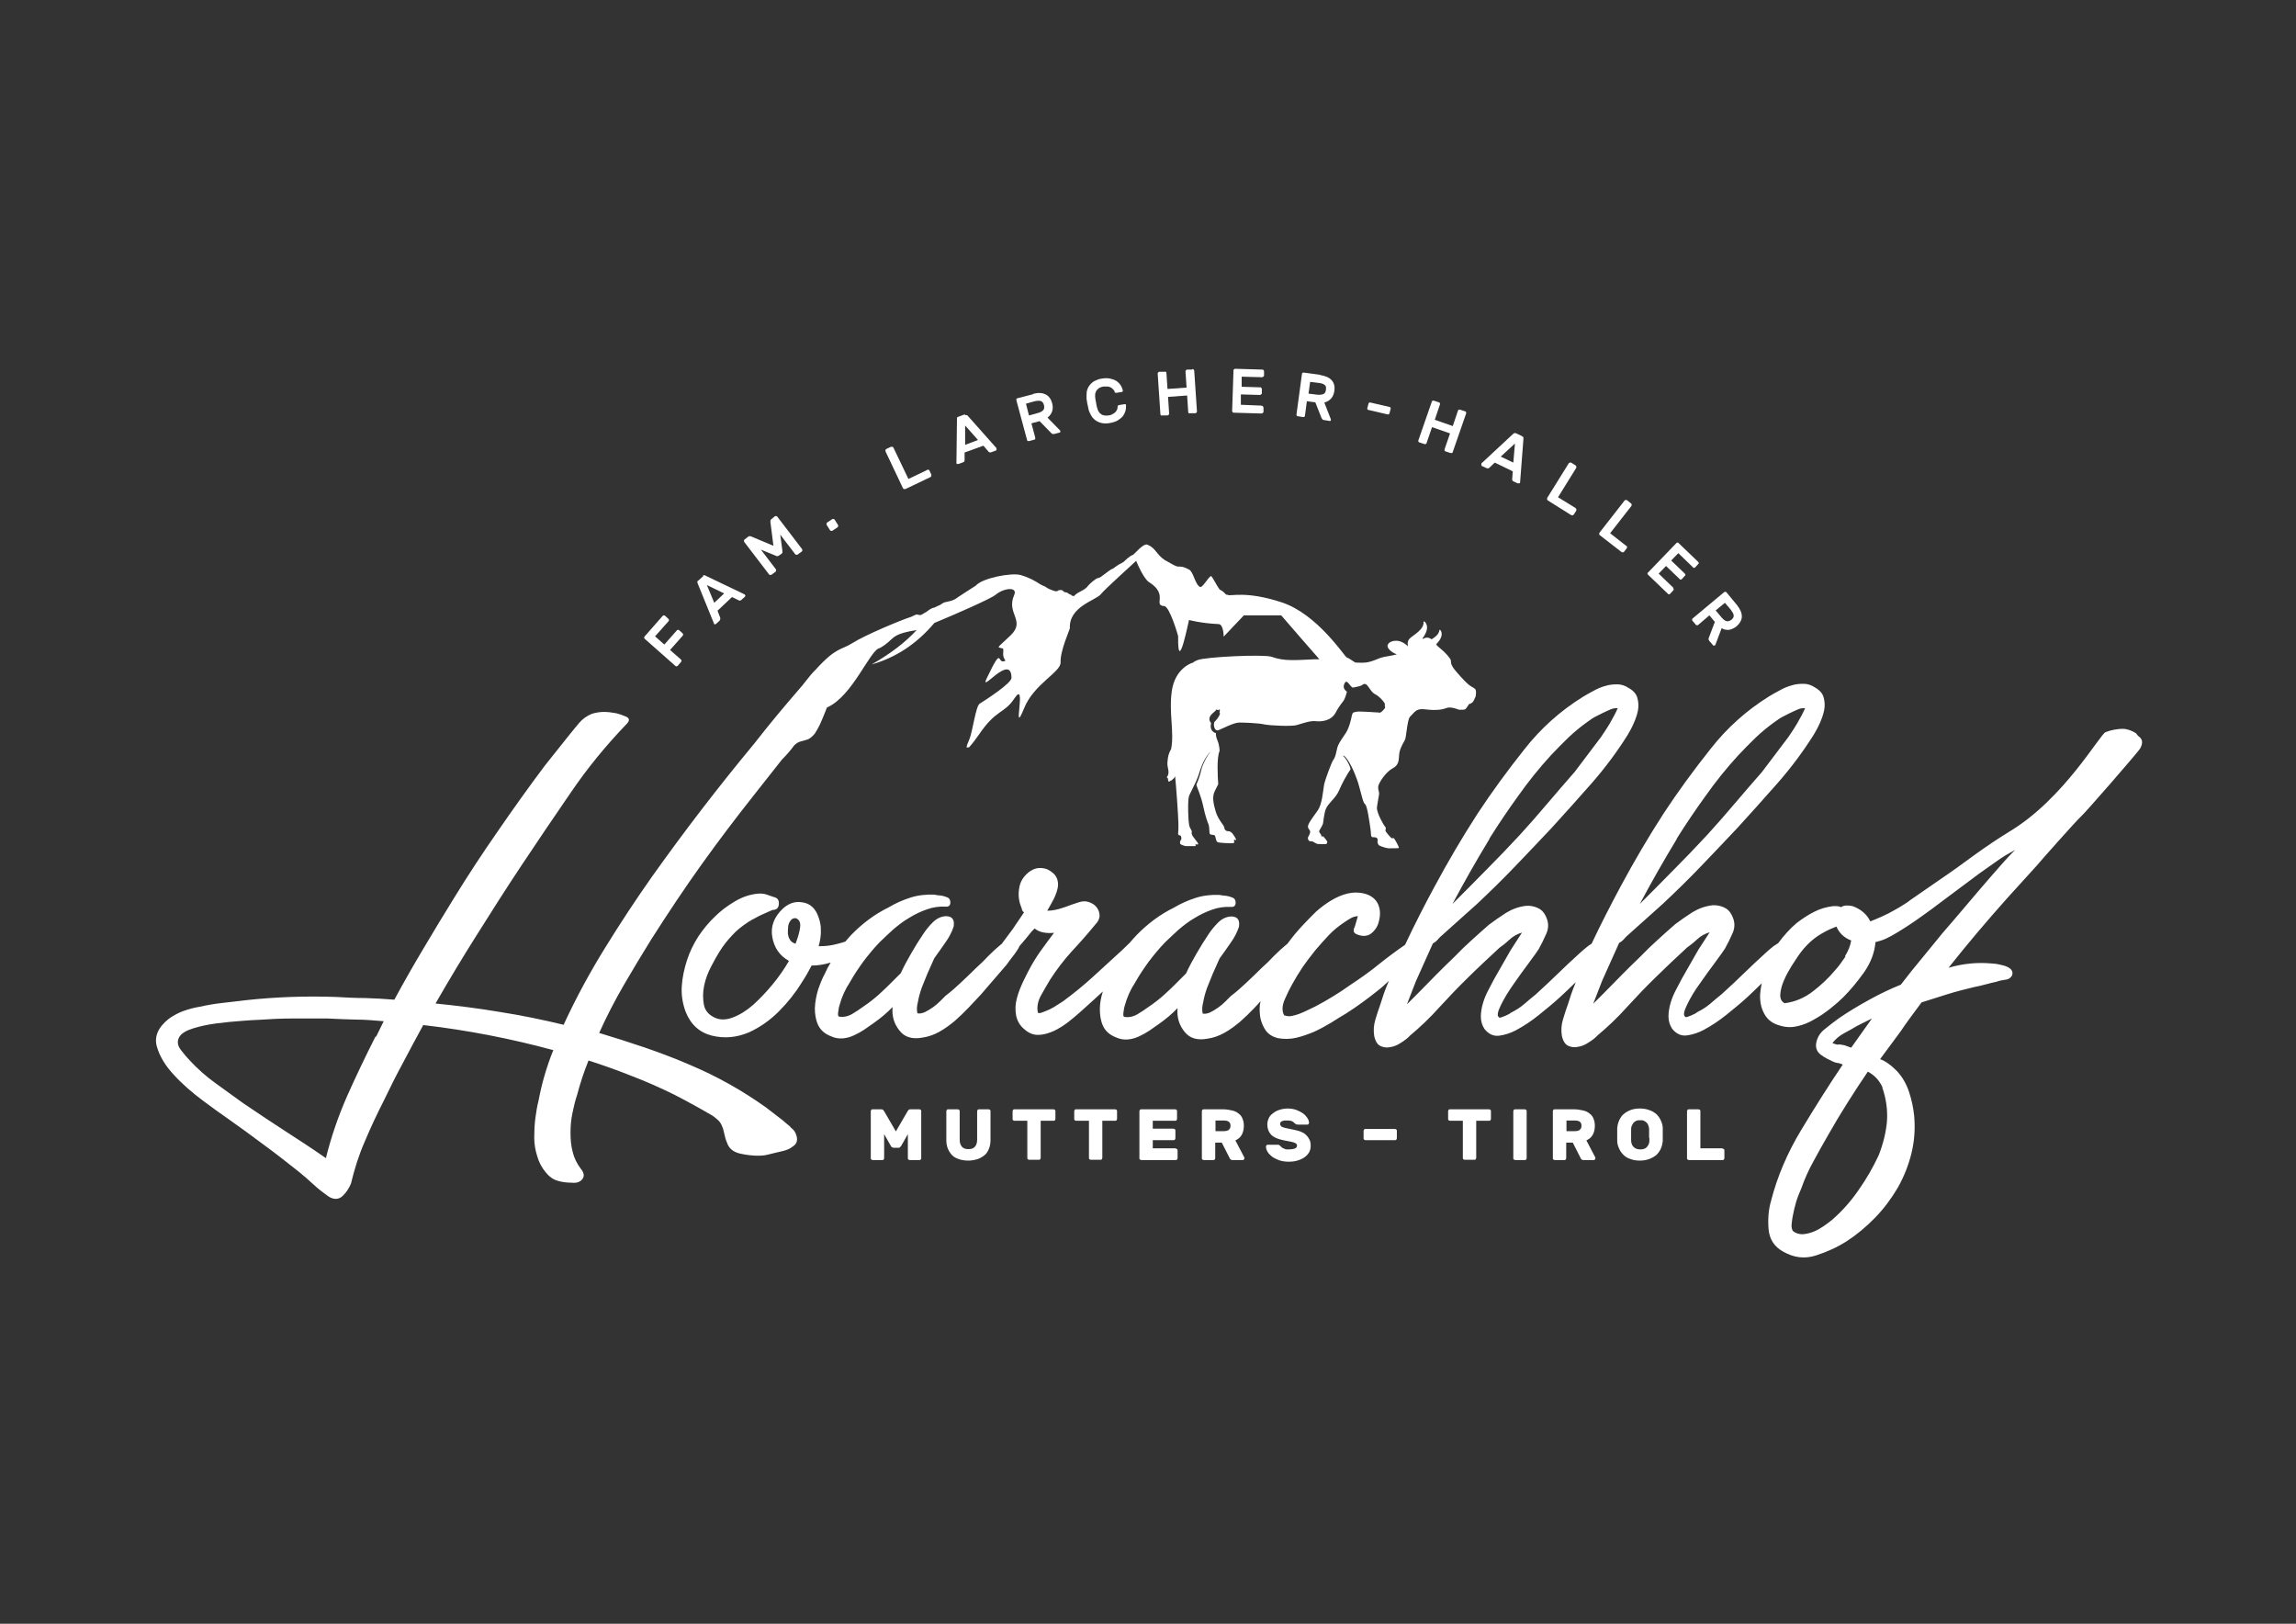 <?xml version="1.0" encoding="UTF-8"?>
<svg xmlns="http://www.w3.org/2000/svg" id="Ebene_1" data-name="Ebene 1" version="1.1" viewBox="0 0 841.9 595.3">
  <rect x="0" y="0" width="841.9" height="595.3" fill="#333333" stroke="none"/>
  <defs>
    <style>
      .cls-1 {
        fill: #fff;
        stroke-width: 0px;
      }
    </style>
  </defs>
  <path class="cls-1" d="M289.7,413c-.9-.7-1.8-1.5-2.6-2.2l-6.1-4.7c-8.8-6.3-18.1-11.5-27.8-15.6-5.5-2.4-11.1-4.5-16.6-6.4-5.6-1.9-11.2-3.7-16.9-5.4,2.7-6,5.7-11.8,9-17.5,3.3-5.7,6.7-11.3,10.1-16.8,6-9.4,12.1-18.6,18.4-27.4,6.3-8.8,12.9-17.5,19.8-26.2l9.7-12.3c1.6-1.6,3.1-3.3,4.5-5.2.8-.8,1.6-1.3,2.5-1.5.9-.2,1.8-.5,2.7-.8.9-.5,1.7-1.2,2.4-2.1.6-.9,1.2-2,1.8-3.2.5-1.2,1.1-2.4,1.5-3.5.5-1.1.8-2.1,1.1-2.8,9.5-4.1,15.9-21.4,19.4-21.8,5.7-3.2,3.3-4.9,12.9-6.5.1,0,.3,0,.7-.2-4.3,4.7-9.9,8.9-16.6,12.7,8.9-2.5,16.6-7.6,23-15.2,8.2-3.4,20.7-8.9,22.4-10.3,3.3-2.7,8.2-3,6.9,0-3.1,6.9,4.4,9.4-1.4,14.9-5.4,5.2-5,4-2.7,4.8.4,1.2-.6,2.4.9,4.4-3.4,1.9-.7-6.4-6.8,6.3-3.2,6.6,8.9-9.5,9,0,0,2-9.3,8-11.7,9.5-1.4.9-2.6,10.3-3.7,12.9-.7,1.6-1,2.5-1.1,3.1h.9c1.1-1.1,2.9-3.6,3.6-4.6,6.5-9.6,9.2-7.5,13.1-13.4,4.8-7.3-1.2,15.3,3.5,3.7,3.6-9,13.6-13.3,13.4-16.9-.2-4.2,3.4-12,3.4-12.5-.4-7.9,9.5-10.2,11.3-12.4,1.7-2.1,12.9-12.1,13-12.3.4,1.1,2.9,6.7,4.7,7.8,7.4,4.6,1.3,8.5,5.6,8.8,2,.1,5.1,10.9,5.1,11-.2,15.5,4.1-6.9,4-5.9,0,0,4.3,1.2,10.8,1.5,1.9,0,1.9,4.6,1.9,4.6l7.4-7.8h13.7c0,.1,14,16.1,14,16.1-.6,0-1.1,0-1.7,0-7,.3-11.1.8-15.8-.9-2.8-1-24.2,0-27.2,1.2-.6.2-1.3.6-1.8,1-.2,0-.4.1-.6.2,0,0-5.8,2-7,10-1.2,8,1,15.5-.3,21.5,0,0-1,1.4-1.2,3.6-.3,2.2-.1,2.2.2,4,.3,1.8-.5,2.5-.5,2.5,0,0-.2.2.2.4.3.2.1,1.1.4,1.3.3.2.6-.2.7-.3.1,0,.4,0,.7-.4.3-.4.6-.3.8-.9,0,0,0-.2.2-.2.3,2.6,1.1,13.6,1.2,17.1.1,3.6-.3,3.7,0,4.2.3.5,1-.2,1.1,1.4,0,0,0,.4-.3.7s-.3,1.2,0,1.4c.2.2,1.3.6,1.9.7.6,0,3.3,0,3.5,0,.3,0,0-.5,0-.6,0-.1.7,0,.9,0,.2,0,.1-.2.1-.4s-1.7-2.2-2.1-2.9c-.3-.7-.3-.8-.2-1.3.1-.5-.4-.9-.8-1.9-.5-.9-.8-9.6-.2-11.3.4-1,1.5-3,2.5-5.2,1.1-2.3,1.4-4.1,2.3-6.2,1-2.4,2.5-4.4,2.9-4.6,0,0,.2,0,0,0-.8,1-1.9,2.9-2.6,4.6-1,2.5-.5,2.7-2.3,7,0,0-.2.2,0,.7.1.5,1.6,3.7,2.4,7.5.8,3.8,1.6,5.8,2,6.8.3.9.2,2.9.4,3.3.2.5,1.7.2,1.9.7.3.5.3,1.9.9,2.3.5.4,5.4.5,5.9.4.5-.1.1-1.1.2-1.2,0-.2.7.2.8,0,.1,0-1.1-2.3-1.9-2.8-.8-.6-1.1-.2-1.7-.5-.6-.3-.7-.7-.8-1.3,0-.6-2.3-2.9-3.1-5.7-.8-2.8-1.5-5.4-.3-7.7l1.2-2.4c-.2-3-.6-9.8.5-12.2,0,0,0-2-.8-3.9-.8-1.9-.5-2.6-.5-2.6,0,0-2.6-.5-1.8-3.7,0,0-1-1-.5-2.2.5-1.3,1.7-1.7,2.5-2.8.2-.3.2-.1.2.2,0,0,0,0,0,0,.2,0,.3,0,.4.1,0,0,0,0,0,.1,0,0,0-.2.1-.2,0-.1.2-.2.3-.2.1,0,.2,0,.2.2,0,.2,0,.4-.1.7,0,.2-.1.7.2.5,0,0,0,0,0,0,0,0,0,0,0,0,0,0,0,0,0,0,0,0,0,0,0,.1-.4,1.2-1.3,2.3-2.2,3.2,0,.3,0,.6-.1.7,0,1,.4,2.6,1.7,2.2,1.3-.5,5.6-2.8,7.6-2.8s7.3.2,9.3.7c2,.4,10.2.8,11.9.2,1.7-.5,5-1.7,6.9-1.4,1.9.2,5.6,0,7.3-3.2,1.7-3.2,2.6-3.7,3.1-4.7.5-1,1-2.9,1-2.9,0,0-1.6-1-1.1-2.5s1-1.3,1.5-.8c.5.5,1.1,1.5,1.7,1.8,0,0,2.9-.5,3.4-.9.5-.4,1-.8,1.9,0,.8.9,1.7,2.8,3.1,3.4,1.4.7,3,2.6,3.3,3.2.3.6,0,.8,0,.8,0,0,.5.7-.1,1.3-.6.7-1.4,1.7-2.2,1.3,0,0-2.5-.1-3.4-.2-.9,0-4.1-.3-4.9,0-.8.2-1.1.1-1.4,1.3-.2,1.2-1,4.6-2.2,6.4-1.2,1.9-2.5,3.4-3.1,5.3-.5,1.9-.6,3.5-1.7,4.9-.2.2-2.8,6.7-3.2,8.9-.4,2.4-.7,7-2.3,9.3-1.6,2.3-3.6,4.8-3.6,5.9,0,1,.7,1.1.8,1.8.1.6-.4,1.5-.7,2-.3.5,0,1.3.4,1.5.3.3.8,0,1.2.2.4.2,1.4.8,1.7.9.4,0,3.2.2,3.4,0,.2-.3.3-.6.3-.8s-1.4-2-1.6-2c-.2,0-.5.1-.6,0,0-.2,0-.5-.1-.6,0-.1-.7-.8-.7-1.2,0-.4,1.2-2,1.4-2.8.2-.7.3-3.5,1.1-5.5s3.7-4,4.8-6.7c.9-2.2,3-6.1,4.2-7.7,0-.5-.2-1.1-.5-1.7-1.3-2.8-2.3-3.2-2.2-3.3,0-.1.3,0,.3,0,1.3.8,3,4.4,3,4.4,0,0,1.8,3.6,2.7,7.3,1,3.6,1.3,5.4,2.1,6.1.8.7,1.6,6.8,1.9,8.8.3,1.9.1,2.5.4,3,.3.5,1.3,0,1.9.5.6.4.3,1,.3,1.4,0,.4.3,1,.4,1.2.1.2,2.3,1.1,3.7,1.2,1.3,0,3.4,0,3.7-.1.3-.2-1.6-3.5-1.8-3.6-.2-.1-.6.1-.8,0-.3-.1-2.3-2.4-2.3-2.8,0-.4.4-.9-.1-1.4-.5-.5-3.2-5.2-3-7.1.2-1.9.8-4.4.8-5.1,0-.7-.5-1.5-.3-2.7.2-1.2,2.7-5.2,5.4-6.6,2.7-1.5,1.9-3.8,2.4-6,.6-2.3,1.8-3.8,2.1-4.7.3-.9.8-6.9,1.6-8,.7-.8,1.4-1.4,1.8-1.9,1.5-1.4,3.1-1,5.3-.8,2.2.2,4.5.1,6.3-.6,1.7-.7,4.3.5,4.7.6.4,0,1.8.1,2.3-.2.4-.3,1.4-1.9,1.4-1.9,0,0,.4,0,1.1-.5.7-.6,1-1.7,1-1.7,0,0,.2-.2.3-.6,0-.3.4-2.1-.2-2.7-.6-.6-1.3-.7-2.5-1.7-1.2-1-4.7-4.8-5.6-6.2-.9-1.4-.7-1.8-.8-2.6-.2-.8-2-2.9-3.9-4.4-.6-.5-1.2-1-1.6-1.5.2,0,.3,0,.3,0,0,0,0-.2,0-.2,3.1-3.2,1.4-5.1,1.2-5.1-.2,0-.2.1-.2.1-.1,1.5-1.6,2.6-2.9,3.4,0,0-.1-.1-.2-.2-.7-.4-1.3-.5-1.8-.4-.5,0-1,.5-1.2.4-.2,0,0-.3,0-.3,3.1-4.2.7-6.1.5-6.1-.2,0-.2.2-.2.2.2,2.8-3.7,4.8-5,6-1.3,1.2-.7,3-.7,3,0,0-1.9-2.1-4.3-2.1s-3.9,1.4-2.9,2.8c1,1.5,3.1,2.2,3.1,2.2,0,0,0,0,0,0-.9.2-2,.5-3.4.7-3.4.5-3.7,1.3-6.9,2.1-1,.3-2.8.3-4.9.2-1.1-.6-2.3-1.6-3.2-1.9-.7-.2-10.7-15.9-23.9-20.2-13.2-4.3-18.6-2.1-19.7-2.7-.8-.4.2.7-1.6-1.1-.3-.3-1.3-.8-1.4-.9-1-1.3-2.6-4.6-3.1-4.9-.8,0-3.1,4.3-4,4-1.9-.8-2.4-5.5-4.1-6.4-2-1-2.4-1.1-4.1-1.1-1,0-4.4-2.3-4.7-2.3-3.3-2.2-3.3-4.4-6.4-5.7-1.5-.7-4.7,3.3-5.3,3.7-1.4.4-3,2.2-3.5,2.6-.4.3-1.8,1-1.8,1-.1,0-2,1.4-2,1.4-1.6.5-4.5,3.5-5.5,3.5-.8,0-3.3,2.3-3.6,2.7-1.3,2-4.2,2.4-5.2,3.9-1.3,0-.5-.3-1.8-.7-.8-.3-.1-.5-1.6-.7-.8-.1-.5-1.1-2.2-.7-.4,0-.1,0-.6.3-.5.4-3.4-.9-3.8-1.2-.7-.6-1.2-.6-2.3-1.2-2-1.3-4-2.5-7.4-3.5-3.4-.9-14,1.1-16.4,3.9-.3.2-7.5,4.8-7.5,4.9-1,.6-2.4.9-3.4,1.1-1.4.2-1.7,1-2.7,1.3-.4.1-1.3.7-1.8.8-.7,0-2.2,1.1-2.8,1.6,0,0-.5.2-.6.3,0,0-1.2.8-1.5.8-.9,0-1.2-.5-2,0-.4.2-.6.2-1.1.5-.2.1-.4.2-.5.2-3.7,1.2-16.7,6.6-21.4,9.6-4.1,2.6-5.8,1.3-13.5,9.8-.5.5-1.1,1.1-1.6,1.7-1.2,1.4-2.2,2.8-3.2,4-3.1,3.6-6.2,7.2-9.1,10.7-2.9,3.5-5.8,7.1-8.6,10.7-13.2,15.9-25.7,32.2-37.5,48.8-6,8.5-11.7,17.2-17.2,26.1-5.5,8.9-10.5,18.1-14.9,27.6l-.2.5c-7.9-1.9-15.7-3.5-23.4-4.7-7.7-1.3-15.6-2.3-23.6-3.1,5-8.7,10.1-17.2,15.3-25.4,5.2-8.3,10.5-16.6,16-24.9,6-9,12-17.9,18.2-26.9,6.1-9,13-17.4,20.5-25.2,1.3-1.3,1.2-2.2-.2-2.8-1.4-.6-2.6-1-3.5-1.2-1.6-.3-3.1-.5-4.5-.5s-2.9.2-4.5.7c-1.9.8-3.4,1.9-4.6,3.3s-2.4,2.9-3.7,4.5l-9,11.3c-6,8-11.7,16-17.2,24-5.5,7.9-10.9,16.1-16,24.4-3.8,6.1-7.5,12.3-11.2,18.5-3.7,6.2-7.3,12.5-10.7,18.8-3.6-.3-7.2-.5-10.7-.6-3.5,0-7.1-.2-10.7-.4-5.5-.2-11.1-.2-16.6,0-5.6.2-11.1.6-16.6,1.2-2.8.3-5.7.7-8.5,1-2.8.3-5.6.8-8.3,1.4-1.9.3-3.8.8-5.8,1.5-2,.7-3.8,1.7-5.5,2.9-3.9,3.1-5.4,6.5-4.4,10.1,1,3.6,3.1,7.1,6.3,10.5,3.1,3.4,6.7,6.5,10.6,9.4,3.9,2.9,6.9,5.1,9,6.5,4.4,3.1,8.8,6.3,13.2,9.6,4.4,3.2,8.7,6.6,13,10,1.7,1.4,3.5,2.9,5.3,4.6,1.8,1.7,3.7,3.1,5.5,4.4,2,1.3,3.8,1.2,5.2-.1,1.4-1.3,2.4-2.9,3.1-4.6,1.3-5.4,2.9-10.5,5.1-15.5,2.1-5,4.4-9.9,7-15,2.2-4.6,4.5-9.2,7-13.8,2.4-4.6,4.9-9.2,7.4-13.8,16.4,1.9,32.2,5,47.7,9.2-1.3,3.1-2.3,6.2-3.2,9.2-.9,3-1.6,6.1-2.2,9.2-.5,2-.9,4.2-1.2,6.6-.3,2.4-.4,4.7-.4,7.1,0,2.4.4,4.6,1.1,6.8.6,2.2,1.7,4.2,3.1,5.9,1.3,1.6,2.7,2.6,4.4,3.1,1.7.5,3.4.7,5.3.7,1.7.2,3-.3,3.8-1.4.8-1.1.5-2.4-.7-3.8-1.4-1.9-2.4-3.9-2.9-6.1-.6-2.2-.8-4.5-.8-7s.2-4.8.7-7.2c.5-2.4,1-4.6,1.7-6.6,1.1-4.2,2.5-8.5,4.2-12.7,5.3,1.7,10.7,3.6,15.9,5.7,5.3,2,10.4,4.3,15.5,6.8,4.7,2.4,9.4,5,14.2,7.8,1.1.8,1.9,1.5,2.5,2.2.5.7.9,1.5,1.2,2.4.2.9.5,1.8.7,2.8.2,1,.6,2.1,1.1,3.2.8,1.7,2.4,2.8,4.8,3.3,2.4.5,4.5.7,6.3.7s2.9-.2,4.4-.6c1.5-.4,3-.7,4.6-1.1,1.4-.3,2.8-.9,4-1.9,1.3-.9,1.6-2.4.9-4.2-.3-.9-.9-1.8-1.9-2.5ZM137.7,380c-3.6,7.1-7.1,14.4-10.4,21.8-3.3,7.5-5.9,15.1-7.8,22.8-5-3.5-10.1-6.8-15.2-10.1-5.1-3.3-10.2-6.7-15.2-10.1-3.3-2.4-6.7-4.8-10.1-7.3-3.5-2.5-6.6-5.3-9.4-8.3-.9-.9-2-2.2-3.3-3.9-1.3-1.7-1.4-3.3-.5-4.8.8-1.3,2.5-2.3,5.1-3.1,2.6-.8,5.4-1.4,8.5-1.8,3.1-.4,6.1-.7,9-.9,2.9-.2,5-.4,6.3-.4,4.2-.3,8.5-.5,12.7-.5h12.7c3.5.2,6.9.3,10.3.4,3.4,0,6.8.3,10.3.6l-2.8,5.7Z"></path>
  <path class="cls-1" d="M783.2,268.8c-1.6-1-3.3-1.6-4.9-1.6s-4.2.4-6.2,1.2c-2.1.8-15.2,24.3-35,36.3-4.6,2.8-9,5.8-13.3,8.9-4.2,3.1-8.5,6.2-12.8,9.1l-10.7,7.4c-.3.3-1,.8-2,1.4-1,.7-2.3,1.4-3.7,2.2-1.4.8-2.9,1.6-4.5,2.3-1.6.7-3,1.3-4.3,1.8-1.3-2.7-3.5-4.5-6.5-5.6-1.9-.4-3.3-.3-4.2.4-.6-.3-1.2-.4-1.7-.4h-1.2c-2.5.3-4.9,1-7,2.1-2.2,1.1-4.3,2.5-6.4,4.1-2.5,2.1-4.7,4.6-6.8,7.4-.5.3-1.1.7-1.7,1.1-1.2,1-2.1,1.7-2.7,2.3-2.8,2.5-5.5,5.1-8.1,7.6-2.6,2.5-5.3,5.1-8.1,7.6-1.5,1.2-2.9,2.4-4.3,3.6-1.4,1.2-3,2.2-4.8,3.1-.3.3-1,.7-2.2,1.2-1.2.5-1.9.7-2,.6l-.2-.2c-.7-.4-.5-1.9.7-4.3,1.2-2.5,2.7-5.1,4.7-7.8,1.9-2.7,3.8-5.4,5.7-7.9,1.9-2.5,3-4.2,3.5-4.9,1-1.8,2-3.8,2.9-5.9.9-2.2.7-4.3-.4-6.4-.6-1.3-1.6-2.3-3-2.9-1.4-.6-2.8-.8-4.1-.7-2.7.3-5.1,1.2-7.4,2.6-2.2,1.4-4.3,2.9-6.2,4.3-2.2,1.9-4.4,3.9-6.5,5.8-2.1,1.9-4.2,3.9-6.2,6-4.5,4.3-8.8,8.7-13.2,13.2l-4.2,4.2,3.3-8.5,6.2-13.8c.6-.3,1.1-.7,1.6-1.2.4-.5.8-.9,1.1-1.2l13.4-12c4.8-4.5,9.4-9,13.9-13.7,4.5-4.7,9-9.4,13.5-14.2,4.9-5.4,9.8-10.8,14.7-16.4,4.9-5.6,9.3-11.5,13.2-17.7.7-1.2,1.5-2.6,2.2-4.2.7-1.6,1.3-3.2,1.6-4.8.3-1.6.2-3.1-.2-4.6-.4-1.5-1.5-2.7-3.1-3.6-1.3-.9-2.8-1.4-4.2-1.4-1.5,0-3,.1-4.5.6-1.5.4-2.9,1-4.3,1.8-1.4.7-2.7,1.5-3.9,2.2-8.2,5.1-15.4,11.5-21.5,19.3-6.2,7.8-11.9,15.6-17.1,23.5-5.7,8.8-10.9,17.7-15.8,26.8-3.7,6.9-7.3,13.9-10.7,21.1-.5.3-1,.6-1.6,1.1-1.2,1-2.1,1.7-2.7,2.3-2.8,2.5-5.5,5.1-8.1,7.6-2.6,2.5-5.3,5.1-8.1,7.6-1.5,1.2-2.9,2.4-4.3,3.6-1.4,1.2-3,2.2-4.8,3.1-.3.3-1,.7-2.2,1.2-1.2.5-1.9.7-2,.6l-.2-.2c-.7-.4-.5-1.9.7-4.3,1.2-2.5,2.8-5.1,4.7-7.8,1.9-2.7,3.8-5.4,5.7-7.9,1.9-2.5,3-4.2,3.5-4.9,1-1.8,2-3.8,2.9-5.9.9-2.2.7-4.3-.4-6.4-.6-1.3-1.6-2.3-3-2.9-1.4-.6-2.8-.8-4.1-.7-2.7.3-5.1,1.2-7.4,2.6-2.2,1.4-4.3,2.9-6.2,4.3-2.2,1.9-4.4,3.9-6.5,5.8-2.1,1.9-4.2,3.9-6.2,6-4.5,4.3-8.8,8.7-13.2,13.2l-4.2,4.2,3.3-8.5,6.2-13.8c.6-.3,1.1-.7,1.6-1.2.4-.5.8-.9,1.1-1.2l13.4-12c4.8-4.5,9.4-9,13.9-13.7,4.5-4.7,9-9.4,13.5-14.2,4.9-5.4,9.8-10.8,14.7-16.4,4.9-5.6,9.3-11.5,13.2-17.7.7-1.2,1.5-2.6,2.2-4.2.7-1.6,1.3-3.2,1.6-4.8.3-1.6.2-3.1-.2-4.6-.4-1.5-1.5-2.7-3.1-3.6-1.3-.9-2.8-1.4-4.2-1.4-1.5,0-3,.1-4.5.6-1.5.4-2.9,1-4.3,1.8-1.4.7-2.7,1.5-3.9,2.2-8.2,5.1-15.4,11.5-21.5,19.3-6.2,7.8-11.9,15.6-17.1,23.5-5.7,8.8-10.9,17.7-15.8,26.8-3.8,7-7.4,14.1-10.8,21.3-3.2,2.2-6.3,4.5-9.3,6.9-3.4,2.8-7.1,5.4-10.9,7.9-2.1,1.5-4.2,2.9-6.2,4.1-2.1,1.3-4.2,2.5-6.5,3.7-.6.3-1.4.7-2.5,1.2-1,.5-2.1,1-3.1,1.4-1,.4-2.1.7-3.1.9-1,.2-1.9,0-2.5-.2h-.2c-.9-1.6-.8-3.6.2-5.9,1-2.3,1.9-4.1,2.7-5.5,1.2-2.2,2.5-4.3,3.9-6.4,1.4-2,2.9-4,4.6-6.1,1.6-1.9,3.3-3.8,5-5.6,1.7-1.8,3.6-3.3,5.7-4.7.6-.4,1.3-.9,2.2-1.4.9-.5,1.8-.8,2.7-.8l-1.1,3.8c-.7,1.3-.6,2.3.6,2.8,1.1.5,2.2.7,3.2.6,1.2-.1,2.2-.7,3.1-1.7.9-1,1.5-2,1.8-3.2.7-2.4.7-4.5-.1-6.5-.8-1.9-2.4-3.3-4.8-4-2.2-.6-4.4-.6-6.5-.1-2.1.5-4.1,1.4-6.1,2.6-2,1.2-3.8,2.6-5.5,4.1-1.6,1.6-3.1,3.1-4.5,4.6-2.1,2.2-4.1,4.6-6,7.2,0,0-.2.1-.3.2-1.6,1.3-3.2,2.8-4.6,4.2-1.4,1.5-2.9,3-4.6,4.5-1.8,1.8-3.6,3.5-5.4,5.2-1.8,1.7-3.7,3.4-5.8,5-.4.4-1.1,1.1-1.9,1.9-.8.8-1.7,1.6-2.7,2.3-1,.7-2,1.3-3,1.8-1,.4-1.9.6-2.7.4-.3-1.3-.2-2.7.2-4.2.3-1.8.8-3.5,1.4-5.2.7-1.7,1.4-3.5,2.1-5.2l2.5-5.6c1.5-2.1,2.9-4,4.1-5.8,1.3-1.8,2.3-3.7,3-5.8.4-2.5-.5-3.8-2.9-3.8-1.8.1-3.4.9-4.8,2.3-1.4,1.4-2.6,2.9-3.5,4.3-1.5,2.2-2.9,4.5-4.3,6.9-1.4,2.4-2.7,4.8-3.9,7.4l-2.9,2.9c-1.6,1.6-3.3,3.3-5.1,4.9-1.8,1.6-3.7,3.1-5.8,4.5-1.2.9-2.6,1.8-4.1,2.7-1.6.9-3.2,1.2-4.8.9-.3-.1-.4-.8-.2-1.9.1-1.1.3-1.8.4-2.1.9-3.3,2.2-6.1,3.8-8.5,1.5-2.7,3.2-5.2,5-7.7,1.9-2.5,3.8-4.8,5.9-7,1.5-1.5,3.2-3,5-4.7,1.9-1.6,3.8-3.1,5.9-4.3,2.1-1.3,4.2-2.3,6.5-3.1,2.2-.8,4.5-1.1,6.7-1,1.2.1,1.8-.3,1.9-1.4,0-1.1-.4-1.8-1.4-2.1-.7-.3-1.5-.5-2.3-.6-.8,0-1.6-.2-2.3-.3-3-.1-5.9.2-8.7,1.1-2.8.9-5.5,2.1-8,3.6-5.1,2.5-9.6,5.9-13.6,10-.9.9-1.7,1.9-2.6,2.9-1.3,1.3-2.3,2.2-2.8,2.7-3.6,3.3-7.1,6.5-10.6,9.7-3.5,3.2-7.2,6.2-11,9-.3.2-.9.6-1.9,1.2-1,.7-2,1.3-3.1,1.8-1.1.5-2.1.9-3,1.2-.9.3-1.3.1-1.3-.4-.3-1.9.1-4,1.3-6.1,1.2-2.2,2.3-4,3.3-5.7,2.4-3.7,5-7.1,7.9-10.3,2.9-3.1,5.8-6.4,8.6-9.8,1-1,1.6-2.2,1.6-3.3s-.4-2.2-1.1-3.1c-.7-.9-1.7-1.5-2.9-1.9-1.2-.4-2.4-.3-3.6.1-1,.3-2.8.9-5.2,1.8-2.5.9-4.6,1.3-6.4,1.3.9-1.5,1.7-3,2.5-4.5.7-1.5,1.2-2.9,1.4-4.2.2-1.3,0-2.6-.6-3.7-.6-1.1-1.7-2-3.3-2.8-2.5-.9-4.8-.5-6.8,1.1-2,1.6-3.2,3.6-3.5,6-.4,2.4-.1,4.8.9,7.1.1.7.4,1.3.9,1.6-.7,1-1.4,2.1-2.1,3.1-.7,1-1.4,2.1-2.1,3.1-1.4,1.8-2.7,3.7-4.1,5.5,0,0,0,0-.1,0-1.6,1.3-3.2,2.8-4.6,4.2-1.4,1.5-2.9,3-4.6,4.5-1.8,1.8-3.6,3.5-5.4,5.2-1.8,1.7-3.7,3.4-5.8,5-.4.4-1.1,1.1-1.9,1.9-.8.8-1.7,1.6-2.7,2.3-1,.7-2,1.3-3,1.8-1,.4-1.9.6-2.7.4-.3-1.3-.2-2.7.2-4.2.3-1.8.8-3.5,1.4-5.2.7-1.7,1.4-3.5,2.1-5.2l2.5-5.6c1.5-2.1,2.9-4,4.1-5.8,1.3-1.8,2.3-3.7,3-5.8.4-2.5-.5-3.8-2.9-3.8-1.8.1-3.4.9-4.8,2.3-1.4,1.4-2.6,2.9-3.5,4.3-1.5,2.2-2.9,4.5-4.3,6.9-1.4,2.4-2.7,4.8-3.9,7.4l-2.9,2.9c-1.6,1.6-3.3,3.3-5.1,4.9-1.8,1.6-3.7,3.1-5.8,4.5-1.2.9-2.6,1.8-4.1,2.7-1.6.9-3.2,1.2-4.8.9-.3-.1-.4-.8-.2-1.9.1-1.1.3-1.8.4-2.1.9-3.3,2.2-6.1,3.8-8.5,1.5-2.7,3.2-5.2,5-7.7,1.9-2.5,3.8-4.8,5.9-7,1.5-1.5,3.2-3,5-4.7,1.9-1.6,3.8-3.1,5.9-4.3,2.1-1.3,4.2-2.3,6.5-3.1,2.2-.8,4.5-1.1,6.7-1,1.2.1,1.8-.3,1.9-1.4,0-1.1-.4-1.8-1.4-2.1-.7-.3-1.5-.5-2.3-.6-.8,0-1.6-.2-2.3-.3-3-.1-5.9.2-8.7,1.1-2.8.9-5.5,2.1-8,3.6-5.1,2.5-9.6,5.9-13.6,10-.8.8-1.5,1.7-2.2,2.5-1,.3-2.1.7-3.1.9-1.9.5-3.9.8-6,.8h-.7c.6-2.1.9-4.2.8-6.2,0-2.1-.6-4-1.4-5.8-1.2-2.4-3-3.8-5.6-4.1-2.5-.4-4.8.4-6.9,2.3-3.3,3.1-4.6,6.6-3.9,10.5.7,3.9,2.7,6.8,6.1,8.7-1.6,2.8-3.6,5.7-5.9,8.5-2.3,2.8-4.7,5.3-7.1,7.5-2.5,2.2-4.9,3.7-7.5,4.7-2.5,1-4.8,1-6.7.1-2.2-1-3.6-2.6-4-4.8-.4-2.2-.4-4.5.1-6.9.5-2.5,1.4-4.8,2.6-7.1,1.2-2.3,2.2-4.1,3.1-5.5,1.3-2.1,2.8-4,4.5-5.8,1.6-1.8,3.5-3.3,5.6-4.7.1-.1.7-.5,1.6-1,.9-.5,1.9-1,3-1.6,1.1-.5,2.2-1,3.1-1.4,1-.4,1.5-.7,1.7-.7,1.3,0,2.1-.7,2.2-2.1.1-1.4-.4-2.3-1.8-2.6-.9-.3-1.7-.6-2.6-.9-.8-.3-1.7-.4-2.8-.4-3,.2-5.9,1.1-8.8,2.8-2.9,1.7-5.4,3.6-7.5,5.7-2.2,2.1-4.2,4.5-6,7.2-1.8,2.8-3.2,5.7-4.2,8.8-1,3.1-1.7,6.3-1.9,9.5-.2,3.2.3,6.3,1.4,9.3,1.9,4.8,5.2,7.7,9.7,8.8,4.5,1.1,9,.7,13.5-1.2,4.2-1.9,7.8-4.5,11-7.7,3.2-3.2,6-6.7,8.4-10.6.6-.9,1.2-1.9,1.8-2.9.6-1,1.2-2.2,1.8-3.3,2.4,0,4.7-.4,7-1.1-.8,1.3-1.5,2.6-2.1,4-.9,1.6-1.7,3.6-2.5,5.9-.7,2.3-1.1,4.6-1.2,6.8,0,2.2.3,4.3,1.2,6.2.9,1.9,2.5,3.3,4.9,4.2,1.3.6,2.7.8,4.1.7,1.4-.1,2.8-.5,4.1-1.1,1.3-.6,2.6-1.3,3.8-2.1,1.2-.8,2.3-1.6,3.3-2.3,2.7-1.9,5.1-3.9,7.1-6-.3,3.3.5,6.1,2.5,8.6,1.9,2.5,4.8,3.3,8.5,2.6,2.1-.3,4.1-1,6.1-2.1s3.9-2.5,5.7-4c1.8-1.6,3.5-3.2,5.1-4.9,1.6-1.7,3.1-3.3,4.5-4.8l9.4-10.9c.6-.9,1.6-2.2,3-4,.8-1.1,1.4-2,1.7-2.8,1.5-1.7,3-3.5,4.5-5.4l1.1-1.1c1.5,1.3,3.9,1.9,7.1,1.6-1.5,1.9-2.9,3.9-4.3,5.8-1.4,1.9-2.7,3.9-3.9,6-.9,1.6-1.9,3.5-2.9,5.6-1,2.1-1.9,4.2-2.5,6.5-.6,2.2-.7,4.3-.3,6.4.4,2,1.4,3.8,3.2,5.2,1.5,1.3,3.2,2,5,1.9,1.9,0,3.7-.6,5.6-1.4,1.9-.9,3.6-2,5.2-3.2,1.6-1.3,3-2.4,4.2-3.5,2.8-2.5,5.7-5.1,8.6-7.8-.7,2.2-1.1,4.4-1.1,6.5,0,2.2.3,4.3,1.2,6.2.9,1.9,2.5,3.3,4.9,4.2,1.3.6,2.7.8,4.1.7,1.4-.1,2.8-.5,4.1-1.1,1.3-.6,2.6-1.3,3.8-2.1,1.2-.8,2.3-1.6,3.3-2.3,2.7-1.9,5.1-3.9,7.1-6-.3,3.3.5,6.1,2.5,8.6,1.9,2.5,4.8,3.3,8.5,2.6,2.1-.3,4.1-1,6.1-2.1,2-1.1,3.9-2.5,5.7-4,1.8-1.6,3.5-3.2,5.1-4.9.9-.9,1.7-1.8,2.5-2.7,0,.4-.1.7-.2,1.1-.2,1.9-.1,3.6.2,5.2.4,1.6,1,3.1,2,4.5,1,1.3,2.4,2.2,4.3,2.7,2.2.4,4.5.4,6.7-.1,2.2-.5,4.4-1.3,6.6-2.2,2.2-1,4.2-2.1,6.2-3.3,2-1.3,3.9-2.4,5.7-3.5,3.9-2.5,7.6-5.2,11.1-8,1.6-1.2,3-2.5,4.5-3.9-.2.5-.4.9-.6,1.4-1,2.4-1.8,4.8-2.6,7.4-.6,1.6-1.2,3.5-1.8,5.5-.6,2-.7,4-.4,5.9.4,1.9,1.2,3.2,2.3,3.7,1.1.5,2.3.7,3.6.4,1.3-.2,2.6-.7,3.9-1.6,1.3-.8,2.5-1.7,3.3-2.6,3.7-3.1,7.3-6.5,10.7-10.3,3.4-3.7,6.8-7.3,10.3-10.7,1.9-1.9,3.9-3.8,5.8-5.6,1.9-1.8,3.9-3.6,6-5.6,1-.7,2.3-1.7,3.7-3,1.4-1.3,2.9-2.1,4.6-2.6l-4.2,6.5-6,10.5c-.6,1.2-1.3,2.5-2.1,4-.8,1.5-1.5,3.1-2,4.8-.5,1.7-.8,3.4-.8,5s.4,3.1,1.3,4.5c1.5,1.9,3.3,2.8,5.5,2.5,2.2-.3,4.2-1,6.1-2,3-1.6,5.8-3.5,8.4-5.6,2.6-2.1,5.2-4.2,7.7-6.5,1.9-1.7,3.8-3.6,5.8-5.5-.1.3-.2.6-.3.8-1,2.4-1.8,4.8-2.6,7.4-.6,1.6-1.2,3.5-1.8,5.5-.6,2-.7,4-.4,5.9.4,1.9,1.2,3.2,2.3,3.7,1.1.5,2.3.7,3.6.4,1.3-.2,2.6-.7,3.9-1.6,1.3-.8,2.5-1.7,3.3-2.6,3.7-3.1,7.3-6.5,10.7-10.3,3.4-3.7,6.8-7.3,10.3-10.7s3.9-3.8,5.8-5.6c1.9-1.8,3.9-3.6,6-5.6,1-.7,2.3-1.7,3.7-3,1.4-1.3,2.9-2.1,4.6-2.6l-4.2,6.5-6,10.5c-.6,1.2-1.3,2.5-2.1,4-.8,1.5-1.5,3.1-2,4.8-.5,1.7-.8,3.4-.8,5s.4,3.1,1.3,4.5c1.5,1.9,3.3,2.8,5.5,2.5,2.2-.3,4.2-1,6.1-2,3-1.6,5.8-3.5,8.4-5.6,2.6-2.1,5.2-4.2,7.7-6.5,1.7-1.6,3.4-3.2,5.2-5-.3,1.4-.5,2.7-.6,4.1-.1,2.7.4,5.1,1.6,7.2,1.2,2.2,3.2,3.6,6,4.3,2.1.6,4.2.6,6.2.1,2.1-.5,4.1-1.3,6.1-2.5,2-1.1,3.9-2.4,5.8-3.9,1.9-1.5,3.5-2.9,4.8-4.2,2.5-2.5,5.1-5.6,7.6-9.1,2.5-3.6,3.9-7.3,4.2-11.1,1.3-.3,2.6-.7,3.9-1.3,1.3-.6,2.5-1.3,3.7-2,3-1.8,5.9-3.7,8.7-5.7,2.8-2,5.6-4,8.3-6.1l13.4-10c2.1-1.5,4.2-3,6.5-4.6,2.2-1.6,4.5-2.9,6.7-4.1-1.6,1.6-3.2,3.3-4.6,4.9-1.4,1.6-2.9,3.3-4.3,4.9-3,3.4-5.9,6.9-8.9,10.4-3,3.5-5.9,7-8.9,10.4-2.5,3.1-5.1,6.2-7.6,9.3-2.5,3-5.1,6.2-7.6,9.5-4,1.6-7.9,3.5-11.7,5.6-3.8,2.1-7.5,4.3-11,6.7-1.6,1.2-3.4,2.5-5.2,4-1.9,1.5-2.9,3.3-3.2,5.6-.1,1.6.5,2.9,1.9,3.9,1.4,1,2.8,1.7,4.1,2.3.6.3,1.2.5,1.8.6.6,0,1.3.3,2,.6-5.2,7.7-10.3,15.8-15.3,24.1-5,8.3-8.7,16.9-11,25.9-.9,3.1-1.2,6.5-.9,10.3.3,3.7,2.1,6.5,5.4,8.3,3.9,2.2,7.8,2.7,11.9,1.4,4.1-1.3,7.8-3,11.3-5.2,3.7-2.4,7.2-5.3,10.5-8.7,3.3-3.4,6-7.1,8.3-11,2.2-3.9,3.9-8.1,5-12.6,1.1-4.5,1.4-9,1-13.6-.3-3-.9-5.9-1.9-8.9-1-3-2.5-5.6-4.6-7.8-2.1-2.1-4.1-3.5-6-4.2l7.4-10c1.2-1.8,2.5-3.6,3.8-5.4,1.3-1.8,2.7-3.6,4-5.4,3.1-1,6.3-2,9.5-3,3.2-1,6.4-1.8,9.7-2.6,1.5-.3,2.9-.6,4.3-1,1.4-.4,2.8-.7,4.1-1,.7-.3,1.7-.5,3-.7,1.3-.1,2.1-.7,2.6-1.6.3-.9.1-1.6-.4-2.2-.6-.6-1.4-1-2.3-1.3-1-.3-2-.5-3-.7-1-.1-1.8-.2-2.2-.2-4.8-.4-9.9,0-15.4,1.6,6.8-8.6,14-17.1,21.4-25.4l10.9-12c1.3-1.6,14.7-16.7,16.3-18.1,1.6-1.4,20.4-23,21.6-24.8,1.2-2.1,1-3.6-.7-4.7ZM614.8,307.5c3.4-5.4,6.9-10.6,10.6-15.7,3.6-5.1,7.6-10.1,11.9-14.8,2.1-2.2,4.2-4.4,6.4-6.5,2.2-2.1,4.5-4,7-5.8,1.2-.9,2.4-1.7,3.7-2.3,1.3-.7,2.6-1.3,3.9-1.9.6-.3,1.2-.5,1.7-.7.5-.1,1.2-.2,1.9-.2-.6,1.5-1.6,3.3-2.9,5.6-1.3,2.2-2.5,3.9-3.3,5.1l-9.6,12.7c-3.4,3.9-6.8,7.8-10.1,11.7-3.3,3.9-6.7,7.8-10.1,11.5-4,4.3-8.1,8.6-12.2,12.7-4.1,4.2-8.2,8.3-12.4,12.5,4.2-7.9,8.7-15.8,13.6-23.9ZM546.1,307.5c3.4-5.4,6.9-10.6,10.6-15.7,3.6-5.1,7.6-10.1,11.9-14.8,2.1-2.2,4.2-4.4,6.4-6.5,2.2-2.1,4.5-4,7-5.8,1.2-.9,2.4-1.7,3.7-2.3,1.3-.7,2.6-1.3,3.9-1.9.6-.3,1.2-.5,1.7-.7.5-.1,1.2-.2,1.9-.2-.6,1.5-1.6,3.3-2.9,5.6-1.3,2.2-2.5,3.9-3.3,5.1l-9.6,12.7c-3.4,3.9-6.8,7.8-10.1,11.7-3.3,3.9-6.7,7.8-10.1,11.5-4,4.3-8.1,8.6-12.2,12.7-4.1,4.2-8.2,8.3-12.4,12.5,4.2-7.9,8.7-15.8,13.6-23.9ZM293.4,339.9c-.2,1.7-.8,3.8-1.7,6.1-1.2-.4-1.9-1-2.2-1.8-.3-.4-.5-1.1-.6-1.9,0-.8,0-1.7.1-2.6.1-.9.4-1.6.9-2.2.4-.6,1-.9,1.8-.9,1.3.4,1.9,1.5,1.7,3.2ZM676.7,350.7c-1.3,1.9-2.5,3.6-3.7,4.9-2.5,3-5.3,5.6-8.3,7.9-3,2.3-6.4,3.8-10.3,4.3-1.2-.6-1.7-1.7-1.6-3.3.1-1.6.6-3.4,1.4-5.2.8-1.9,1.8-3.6,2.9-5.4,1.1-1.7,1.9-2.9,2.3-3.5,2.7-3.9,5.9-6.8,9.6-8.7.7-.4,1.5-.8,2.2-1.1.7-.3,1.5-.6,2.2-.9,1,2.4,2.8,4.1,5.4,5.1-.3,1.9-1.1,3.9-2.3,5.8ZM674.1,383c-.7,0-1.5-.3-2.2-.6,1.2-1.5,2.6-2.7,4.3-3.6,1.7-.9,3.3-1.8,4.8-2.7l5.4-2.7-7.6,10.7-2.5-.9c-.7-.1-1.5-.3-2.2-.3ZM690.2,398.7c1.5,4.3,2,8.5,1.7,12.6-.4,4.1-1.4,8.1-3,12.2-2.1,4.5-4.5,8.7-7.4,12.8-2.8,4.1-6.1,7.8-9.8,11-.9.7-1.9,1.5-3.1,2.3-1.2.8-2.4,1.5-3.7,2-1.3.5-2.6.8-3.9.9-1.3,0-2.5-.3-3.6-1.2-.4-.7-.6-1.7-.4-2.9.1-1.2.3-2.1.4-2.7.3-1.6.7-3.3,1.2-5,.5-1.7,1.2-3.4,1.9-5,1.2-3.4,2.7-6.8,4.5-10,1.8-3.3,3.6-6.6,5.6-10,2.2-3.9,4.5-7.7,6.9-11.5,2.4-3.8,4.8-7.5,7.4-11.3,2.5,1.3,4.3,3.3,5.4,5.8Z"></path>
  <path class="cls-1" d="M337,406.7h-3.1c-.4,0-.6,0-.8.3s-.3.3-.3.4l-4.3,7.4-4.3-7.4c0,0-.2-.2-.3-.4s-.4-.3-.8-.3h-3.1c-.2,0-.4,0-.5.2-.1.1-.2.3-.2.5v17.2c0,.2,0,.4.2.5s.3.2.5.2h3.5c.2,0,.4,0,.5-.2.1-.1.2-.3.2-.5v-8.8l2.5,4.4c0,.1.2.3.4.4s.4.2.6.2h1.7c.3,0,.5,0,.6-.2s.3-.3.4-.4l2.5-4.4v8.8c0,.2,0,.4.2.5.1.1.3.2.5.2h3.5c.2,0,.4,0,.5-.2.1-.1.2-.3.2-.5v-17.2c0-.2,0-.4-.2-.5-.1-.1-.3-.2-.5-.2Z"></path>
  <path class="cls-1" d="M362.5,406.7h-3.5c-.2,0-.4,0-.5.2s-.2.3-.2.5v10.5c0,1.1-.3,1.9-.8,2.5-.5.6-1.3.9-2.4.9s-1.9-.3-2.4-.9c-.5-.6-.8-1.4-.8-2.5v-10.5c0-.2,0-.4-.2-.5s-.3-.2-.5-.2h-3.5c-.2,0-.4,0-.5.2-.1.1-.2.3-.2.5v10.6c0,1.2.2,2.3.6,3.2s.9,1.7,1.6,2.4,1.6,1.1,2.5,1.4,2.1.5,3.3.5,2.3-.2,3.3-.5,1.8-.8,2.6-1.4,1.3-1.4,1.7-2.4.6-2,.6-3.2v-10.6c0-.2,0-.4-.2-.5-.1-.1-.3-.2-.5-.2Z"></path>
  <path class="cls-1" d="M386.3,406.7h-14.3c-.2,0-.4,0-.5.2-.1.1-.2.3-.2.5v2.8c0,.2,0,.4.2.5.1.1.3.2.5.2h4.7v13.6c0,.2,0,.4.2.5.1.1.3.2.5.2h3.5c.2,0,.4,0,.5-.2s.2-.3.2-.5v-13.6h4.7c.2,0,.4,0,.5-.2.1-.1.2-.3.2-.5v-2.8c0-.2,0-.4-.2-.5-.1-.1-.3-.2-.5-.2Z"></path>
  <path class="cls-1" d="M408.9,406.7h-14.3c-.2,0-.4,0-.5.2-.1.1-.2.3-.2.5v2.8c0,.2,0,.4.2.5.1.1.3.2.5.2h4.7v13.6c0,.2,0,.4.2.5.1.1.3.2.5.2h3.5c.2,0,.4,0,.5-.2s.2-.3.2-.5v-13.6h4.7c.2,0,.4,0,.5-.2.1-.1.2-.3.2-.5v-2.8c0-.2,0-.4-.2-.5-.1-.1-.3-.2-.5-.2Z"></path>
  <path class="cls-1" d="M431.1,421h-8.4v-3h7.6c.2,0,.4,0,.5-.2.1-.1.2-.3.2-.5v-2.8c0-.2,0-.4-.2-.5s-.3-.2-.5-.2h-7.6v-2.9h8.2c.2,0,.4,0,.5-.2.1-.1.2-.3.2-.5v-2.8c0-.2,0-.4-.2-.5-.1-.1-.3-.2-.5-.2h-12.4c-.2,0-.4,0-.5.2-.1.1-.2.3-.2.5v17.2c0,.2,0,.4.2.5s.3.2.5.2h12.6c.2,0,.4,0,.5-.2s.2-.3.2-.5v-2.8c0-.2,0-.4-.2-.5-.1-.1-.3-.2-.5-.2Z"></path>
  <path class="cls-1" d="M453,418.1c1-.5,1.8-1.1,2.3-2,.5-.9.8-2,.8-3.3s-.2-1.9-.5-2.7c-.3-.8-.8-1.4-1.5-1.9-.6-.5-1.4-.9-2.4-1.1-.9-.2-2-.4-3.1-.4h-7.2c-.2,0-.4,0-.5.2-.1.1-.2.3-.2.5v17.2c0,.2,0,.4.2.5s.3.2.5.2h3.5c.2,0,.4,0,.5-.2.1-.1.2-.3.2-.5v-5.7h2.4l2.9,5.7c0,.2.2.3.4.5.2.2.4.2.8.2h3.6c.2,0,.3,0,.4-.2.1-.1.2-.3.2-.4s0-.2,0-.3l-3.3-6.3ZM450.5,414.3c-.5.3-1.1.4-1.8.4h-3v-3.9h3c.7,0,1.4.1,1.8.4.5.3.7.8.7,1.5s-.2,1.3-.7,1.5Z"></path>
  <path class="cls-1" d="M478.8,416c-.5-.5-1.1-.8-1.8-1.1-.7-.3-1.6-.5-2.5-.7s-1.8-.4-2.4-.5c-.7-.1-1.2-.3-1.6-.4s-.7-.3-.8-.5c-.2-.2-.3-.4-.3-.7s0-.5.2-.7c.2-.2.3-.3.6-.4.2,0,.5-.2.8-.2.3,0,.6,0,1,0s.9,0,1.2.1c.3,0,.6.2.8.3s.4.3.5.4c.1.1.2.2.3.3.2.1.3.2.5.3.2,0,.4.1.6.1h3.5c.1,0,.3,0,.4-.2s.2-.3.2-.4c0-.6-.2-1.2-.6-1.8-.4-.6-.9-1.2-1.6-1.7-.7-.5-1.5-.9-2.5-1.3-.9-.3-2-.5-3.1-.5s-2.2.2-3.1.5c-.9.3-1.7.7-2.4,1.3-.7.5-1.2,1.1-1.5,1.8-.3.7-.5,1.4-.5,2.2,0,1.5.4,2.7,1.3,3.7.8.9,2.2,1.6,4,2,1,.2,1.8.4,2.5.5.7.1,1.3.3,1.8.4.5.2.8.3,1,.5.2.2.3.4.3.7,0,.5-.3.9-.9,1.1s-1.4.3-2.3.3-1,0-1.3-.2c-.4-.1-.7-.3-.9-.4-.2-.2-.4-.3-.6-.5-.1-.2-.2-.3-.3-.3-.1-.1-.3-.2-.4-.3-.1,0-.3,0-.6,0h-3.5c-.1,0-.3,0-.4.2-.1.1-.2.3-.2.4,0,.7.2,1.3.6,2s1,1.2,1.7,1.8c.7.5,1.6.9,2.6,1.3,1,.3,2.1.5,3.3.5s2.3-.1,3.3-.4,1.9-.7,2.6-1.2c.7-.5,1.3-1.1,1.7-1.8.4-.7.6-1.5.6-2.4s-.1-1.6-.4-2.2-.6-1.1-1.1-1.6Z"></path>
  <path class="cls-1" d="M511.5,413.9h-10.8c-.2,0-.4,0-.5.2s-.2.3-.2.5v2.7c0,.2,0,.4.2.5.1.1.3.2.5.2h10.8c.2,0,.4,0,.5-.2.1-.1.2-.3.2-.5v-2.7c0-.2,0-.4-.2-.5s-.3-.2-.5-.2Z"></path>
  <path class="cls-1" d="M546,406.7h-14.3c-.2,0-.4,0-.5.2-.1.1-.2.3-.2.5v2.8c0,.2,0,.4.2.5.1.1.3.2.5.2h4.7v13.6c0,.2,0,.4.2.5.1.1.3.2.5.2h3.5c.2,0,.4,0,.5-.2s.2-.3.2-.5v-13.6h4.7c.2,0,.4,0,.5-.2.1-.1.2-.3.2-.5v-2.8c0-.2,0-.4-.2-.5-.1-.1-.3-.2-.5-.2Z"></path>
  <path class="cls-1" d="M559.1,406.7h-3.5c-.2,0-.4,0-.5.2-.1.1-.2.3-.2.5v17.2c0,.2,0,.4.2.5s.3.2.5.2h3.5c.2,0,.4,0,.5-.2.1-.1.2-.3.2-.5v-17.2c0-.2,0-.4-.2-.5s-.3-.2-.5-.2Z"></path>
  <path class="cls-1" d="M581.7,418.1c1-.5,1.8-1.1,2.3-2,.5-.9.8-2,.8-3.3s-.2-1.9-.5-2.7c-.3-.8-.8-1.4-1.5-1.9-.6-.5-1.4-.9-2.4-1.1-.9-.2-2-.4-3.1-.4h-7.2c-.2,0-.4,0-.5.2-.1.1-.2.3-.2.5v17.2c0,.2,0,.4.2.5s.3.2.5.2h3.5c.2,0,.4,0,.5-.2.1-.1.2-.3.2-.5v-5.7h2.4l2.9,5.7c0,.2.2.3.4.5.2.2.4.2.8.2h3.6c.2,0,.3,0,.4-.2.1-.1.2-.3.2-.4s0-.2,0-.3l-3.3-6.3ZM579.2,414.3c-.5.3-1.1.4-1.8.4h-3v-3.9h3c.7,0,1.4.1,1.8.4.5.3.7.8.7,1.5s-.2,1.3-.7,1.5Z"></path>
  <path class="cls-1" d="M609,410.8c-.4-.9-.9-1.6-1.6-2.3-.7-.6-1.6-1.2-2.6-1.5-1-.4-2.2-.6-3.5-.6s-2.5.2-3.5.6c-1,.4-1.8.9-2.5,1.5-.7.6-1.2,1.4-1.6,2.3-.4.9-.6,1.8-.7,2.8,0,.8,0,1.6,0,2.4s0,1.6,0,2.3c0,1,.3,1.9.7,2.8.4.9.9,1.6,1.6,2.3.7.7,1.5,1.2,2.5,1.5,1,.4,2.2.6,3.5.6s2.4-.2,3.5-.6c1-.4,1.9-.9,2.6-1.5.7-.7,1.2-1.4,1.6-2.3.4-.9.6-1.8.7-2.8,0-.7,0-1.5,0-2.3s0-1.6,0-2.4c0-1-.3-1.9-.7-2.8ZM604.8,417.2c0,.4,0,.7,0,1.1,0,.9-.4,1.6-.9,2.2-.5.6-1.3.9-2.4.9s-1.9-.3-2.5-.9-.8-1.3-.9-2.2c0-.3,0-.7,0-1.1s0-.8,0-1.2,0-.8,0-1.2c0-.4,0-.7,0-1,0-.4.1-.8.3-1.2.2-.4.4-.7.6-1,.3-.3.6-.5,1-.7.4-.2.9-.2,1.4-.2s1,0,1.4.2.7.4,1,.7.5.6.6,1c.2.4.2.8.3,1.2,0,.3,0,.6,0,1,0,.4,0,.8,0,1.2s0,.8,0,1.2Z"></path>
  <path class="cls-1" d="M631.6,421h-8.1v-13.6c0-.2,0-.4-.2-.5s-.3-.2-.5-.2h-3.5c-.2,0-.4,0-.5.2-.1.1-.2.3-.2.5v17.2c0,.2,0,.4.2.5s.3.2.5.2h12.3c.2,0,.4,0,.5-.2.1-.1.2-.3.2-.5v-2.8c0-.2,0-.4-.2-.5-.1-.1-.3-.2-.5-.2Z"></path>
  <g>
    <path class="cls-1" d="M243,225.8c.1-.1.3-.2.4-.2.2,0,.3,0,.5.2l1.2,1.1c.1.1.2.3.2.4,0,.2,0,.3-.2.5l-4.9,5.5,3.4,3,4.6-5.2c.1-.1.3-.2.4-.2.2,0,.3,0,.5.2l1.2,1.1c.1.1.2.3.2.4s0,.3-.2.5l-4.6,5.2,4,3.5c.1.1.2.3.2.4,0,.2,0,.3-.2.5l-1.2,1.4c-.1.1-.3.2-.4.2-.2,0-.3,0-.5-.2l-11.2-9.9c-.1-.1-.2-.3-.2-.4,0-.2,0-.3.2-.5l6.5-7.4Z"></path>
    <path class="cls-1" d="M257.7,211.1c.2-.2.4-.2.5-.2.2,0,.4,0,.6.2l14.2,6.8s0,0,.1.1c.1.1.2.3.2.4,0,.2,0,.3-.2.4l-1.2,1.1c-.2.2-.4.3-.6.3-.2,0-.3,0-.4-.1l-2.5-1.2-5.3,5,1,2.6c0,.1,0,.3,0,.5s-.1.4-.3.6l-1.2,1.1c-.1.1-.3.2-.4.2-.2,0-.3,0-.4-.2,0,0,0,0,0-.1l-5.9-14.5c-.1-.3-.2-.5-.2-.7,0-.2,0-.4.3-.5l1.9-1.7ZM265.6,217.6l-6.4-3.1,2.7,6.5,3.7-3.5Z"></path>
    <path class="cls-1" d="M283.6,200.1l-1.1-8.7c0,0,0-.3,0-.5,0-.2.1-.4.4-.6l1.2-1c.1-.1.3-.1.5-.1.2,0,.3.1.4.2l9.1,11.9c.1.1.1.3.1.5,0,.2-.1.3-.2.4l-1.5,1.1c-.1.1-.3.1-.5.1-.2,0-.3-.1-.4-.2l-5.5-7.2.8,6c0,.1,0,.3,0,.5,0,.2-.1.3-.3.5l-1,.7c-.2.1-.4.2-.5.2-.2,0-.4,0-.5-.1l-5.6-2.3,5.5,7.2c.1.1.1.3.1.5s-.1.3-.2.4l-1.5,1.1c-.1.1-.3.1-.5.1-.2,0-.3-.1-.4-.2l-9.1-11.9c-.1-.1-.1-.3-.1-.5,0-.2.1-.3.2-.4l1.3-1c.2-.2.5-.3.7-.2.2,0,.4,0,.5.1l8.1,3.4Z"></path>
    <path class="cls-1" d="M305.2,190.3c.1,0,.3-.1.5,0,.2,0,.3.1.4.3l1.2,1.9c0,.1.1.3,0,.5,0,.2-.1.3-.3.4l-1.8,1.2c-.1,0-.3.1-.5,0-.2,0-.3-.1-.4-.3l-1.2-1.9c0-.1-.1-.3,0-.5,0-.2.1-.3.3-.4l1.8-1.2Z"></path>
    <path class="cls-1" d="M339.9,172.2c.2,0,.3,0,.5,0,.2,0,.3.2.4.3l.7,1.5c0,.2,0,.3,0,.5,0,.2-.2.3-.3.4l-9.2,4.4c-.2,0-.3,0-.5,0-.2,0-.3-.2-.4-.3l-6.4-13.5c0-.2,0-.3,0-.5,0-.2.2-.3.3-.4l1.7-.8c.2,0,.3,0,.5,0,.2,0,.3.2.4.3l5.5,11.5,6.9-3.3Z"></path>
    <path class="cls-1" d="M353.9,152.2c.2,0,.4,0,.6,0,.2,0,.3.2.5.4l10.4,11.7s0,0,0,.1c0,.2,0,.3,0,.5,0,.2-.2.3-.3.3l-1.6.6c-.3.1-.5.1-.7,0-.2,0-.3-.2-.4-.3l-1.8-2.1-6.9,2.5v2.8c0,.1,0,.3-.1.4,0,.2-.2.3-.5.4l-1.6.6c-.2,0-.3,0-.5,0-.2,0-.3-.2-.3-.3,0,0,0-.1,0-.2l.2-15.7c0-.3,0-.5,0-.7,0-.2.2-.3.5-.4l2.4-.9ZM358.6,161.3l-4.7-5.3v7.1c0,0,4.7-1.8,4.7-1.8Z"></path>
    <path class="cls-1" d="M378.8,144.4c1.9-.5,3.4-.4,4.6.2,1.2.6,2,1.7,2.4,3.2.3,1.1.3,2.1,0,3-.3.9-.9,1.7-1.7,2.3l4.6,4.7c0,0,.1.2.1.2,0,.1,0,.3,0,.4,0,.1-.2.2-.3.2l-1.9.5c-.3,0-.5,0-.7,0-.2-.1-.3-.2-.4-.3l-4.3-4.4-3,.8,1.4,5.2c0,.2,0,.3,0,.5,0,.2-.2.3-.4.3l-1.8.5c-.2,0-.3,0-.5,0-.2,0-.2-.2-.3-.4l-3.9-14.5c0-.2,0-.3,0-.5,0-.2.2-.2.4-.3l5.8-1.5ZM377.4,152.3l3.2-.9c.9-.2,1.5-.6,1.9-1,.4-.4.5-1.1.3-1.9-.2-.8-.6-1.3-1.2-1.5-.6-.1-1.3-.1-2.2.1l-3.2.9,1.1,4.3Z"></path>
    <path class="cls-1" d="M409.8,149.2c0-.2,0-.4.2-.5.1-.1.2-.2.4-.2l1.8-.3c.2,0,.3,0,.5,0,.1,0,.2.2.2.4,0,.6,0,1.3-.2,2-.2.7-.5,1.3-.9,1.9-.5.6-1.1,1.1-1.9,1.6-.8.5-1.8.8-3,1-1.1.2-2,.2-2.9,0-.9-.2-1.6-.5-2.3-1-.7-.5-1.2-1.1-1.6-1.8-.4-.7-.8-1.5-1-2.4-.1-.6-.2-1.2-.4-1.9-.1-.7-.2-1.3-.3-1.9,0-.9,0-1.8.1-2.6.2-.8.5-1.6,1-2.2.5-.7,1.1-1.2,1.8-1.6.8-.4,1.7-.8,2.7-.9,1.2-.2,2.2-.2,3.1,0,.9.2,1.7.5,2.3.9.6.4,1.1.9,1.5,1.5.4.6.6,1.2.8,1.8,0,.2,0,.3,0,.5-.1.1-.2.2-.4.2l-1.8.3c-.2,0-.3,0-.5,0-.2,0-.3-.2-.3-.4,0-.3-.3-.6-.5-.8-.2-.3-.5-.5-.8-.7s-.7-.3-1.2-.4c-.5,0-1,0-1.6,0-.6.1-1.1.3-1.5.5-.4.3-.7.6-1,.9-.2.4-.4.8-.5,1.2,0,.5-.1.9,0,1.4,0,.6.2,1.2.3,1.9.1.7.2,1.3.4,1.9.1.5.3.9.5,1.3s.5.7.9,1c.3.3.8.4,1.2.5.5.1,1,.1,1.6,0,.6,0,1.1-.3,1.5-.5.4-.2.8-.5,1-.7.3-.3.4-.6.6-.9.1-.3.2-.6.2-.9Z"></path>
    <path class="cls-1" d="M437.2,135.3c.2,0,.3,0,.5.2.1.1.2.3.2.4l1,14.9c0,.2,0,.3-.2.5-.1.1-.3.2-.4.2h-1.9c-.2.1-.3,0-.5,0-.1-.1-.2-.3-.2-.4l-.4-6.1-7,.5.4,6.1c0,.2,0,.3-.2.5-.1.1-.3.2-.4.2h-1.9c-.2.1-.3,0-.5,0-.1-.1-.2-.3-.2-.4l-1-14.9c0-.2,0-.3.2-.5.1-.1.3-.2.4-.2h1.9c.2-.1.3,0,.5,0,.1.1.2.3.2.4l.4,5.9,7-.5-.4-5.9c0-.2,0-.3.2-.5.1-.1.3-.2.4-.2h1.9Z"></path>
    <path class="cls-1" d="M462.7,148.8c.2,0,.3,0,.4.2.1.1.2.3.2.4v1.6c0,.2-.1.3-.3.4-.1.1-.3.2-.4.2l-10.2-.3c-.2,0-.3,0-.4-.2-.1-.1-.2-.3-.2-.4l.5-14.9c0-.2,0-.3.2-.4.1-.1.3-.2.4-.2l10,.3c.2,0,.3,0,.4.2.1.1.2.3.2.4v1.6c0,.2-.1.3-.3.4-.1.1-.3.2-.4.2l-7.5-.2v3.7c-.1,0,6.8.2,6.8.2.2,0,.3,0,.4.2.1.1.2.3.2.4v1.6c0,.2-.1.3-.3.4-.1.1-.3.2-.4.2l-7-.2v3.8c-.1,0,7.5.3,7.5.3Z"></path>
    <path class="cls-1" d="M484.1,137.5c1.9.3,3.3.9,4.2,1.9.9,1,1.2,2.3,1,3.9-.2,1.1-.5,2-1.2,2.8-.6.7-1.5,1.2-2.5,1.5l2.4,6.1c0,0,0,.2,0,.3,0,.1,0,.3-.2.3-.1,0-.2.1-.4,0l-1.9-.3c-.3,0-.5-.1-.6-.3-.1-.2-.2-.3-.3-.4l-2.3-5.8-3.1-.4-.7,5.3c0,.2-.1.3-.2.4-.1.1-.3.1-.5.1l-1.9-.3c-.2,0-.3-.1-.4-.2-.1-.1-.1-.3-.1-.5l2-14.8c0-.2.1-.3.2-.4.1-.1.3-.1.5-.1l5.9.8ZM479.7,144.3l3.3.4c.9.1,1.6,0,2.2-.2.6-.2.9-.8,1-1.6.1-.9,0-1.5-.5-1.8-.5-.4-1.2-.6-2-.7l-3.3-.4-.6,4.4Z"></path>
    <path class="cls-1" d="M501.8,150.3c-.2,0-.3-.1-.4-.3,0-.1-.1-.3,0-.5l.4-1.5c0-.2.1-.3.3-.4.1,0,.3-.1.5,0l6.9,1.6c.2,0,.3.1.4.3,0,.1.1.3,0,.5l-.4,1.5c0,.2-.1.3-.3.4-.1,0-.3.1-.5,0l-6.9-1.6Z"></path>
    <path class="cls-1" d="M537.2,150.8c.2,0,.3.2.4.3,0,.2,0,.3,0,.5l-4.9,14.1c0,.2-.2.3-.3.4-.2,0-.3,0-.5,0l-1.8-.6c-.2,0-.3-.2-.4-.3,0-.2,0-.3,0-.5l2-5.8-6.6-2.3-2,5.8c0,.2-.2.3-.3.4-.2,0-.3,0-.5,0l-1.8-.6c-.2,0-.3-.2-.4-.3s0-.3,0-.5l4.9-14.1c0-.2.2-.3.3-.4.2,0,.3,0,.5,0l1.8.6c.2,0,.3.2.4.3,0,.2,0,.3,0,.5l-1.9,5.6,6.6,2.3,1.9-5.6c0-.2.2-.3.3-.4.2,0,.3,0,.5,0l1.8.6Z"></path>
    <path class="cls-1" d="M558.2,160c.2.1.4.2.4.4,0,.2,0,.4,0,.7l-1.2,15.6s0,.1,0,.2c0,.2-.2.3-.4.3-.2,0-.3,0-.5,0l-1.5-.7c-.3-.1-.4-.3-.5-.5,0-.2,0-.3,0-.5l.2-2.7-6.6-3.2-2,1.9c0,0-.2.2-.4.2-.2,0-.4,0-.7-.1l-1.5-.7c-.2,0-.3-.2-.3-.4,0-.2,0-.3,0-.5,0,0,0-.1,0-.1l11.5-10.7c.2-.2.4-.3.5-.4.2,0,.4,0,.6,0l2.3,1.1ZM554.9,169.7l.6-7.1-5.2,4.8,4.6,2.2Z"></path>
    <path class="cls-1" d="M577.7,186.3c.1,0,.2.2.3.4s0,.3,0,.5l-.9,1.4c0,.1-.2.2-.4.3-.2,0-.3,0-.5,0l-8.6-5.4c-.1,0-.2-.2-.3-.4,0-.2,0-.3,0-.5l7.9-12.7c0-.1.2-.2.4-.3.2,0,.3,0,.5,0l1.6,1c.1,0,.2.2.3.4,0,.2,0,.3,0,.5l-6.7,10.8,6.5,4Z"></path>
    <path class="cls-1" d="M596.4,200.1c.1.1.2.2.2.4,0,.2,0,.3-.1.5l-1,1.3c-.1.1-.2.2-.4.2-.2,0-.3,0-.5-.1l-8-6.2c-.1-.1-.2-.2-.2-.4,0-.2,0-.3.1-.5l9.2-11.8c.1-.1.2-.2.4-.2.2,0,.3,0,.5.1l1.5,1.2c.1.1.2.2.2.4,0,.2,0,.3-.1.5l-7.8,10,6,4.7Z"></path>
    <path class="cls-1" d="M613.5,215.7c.1.1.2.3.2.4,0,.2,0,.3-.2.4l-1.1,1.2c-.1.1-.3.2-.4.2-.2,0-.3,0-.4-.2l-7.3-7c-.1-.1-.2-.3-.2-.4,0-.2,0-.3.2-.4l10.4-10.8c.1-.1.3-.2.4-.2s.3,0,.4.2l7.2,6.9c.1.1.2.3.2.4,0,.2,0,.3-.2.4l-1.1,1.2c-.1.1-.3.2-.4.2-.2,0-.3,0-.4-.2l-5.4-5.2-2.6,2.7,5,4.8c.1.1.2.3.2.4,0,.2,0,.3-.2.4l-1.1,1.2c-.1.1-.3.2-.4.2-.2,0-.3,0-.4-.2l-5-4.8-2.7,2.8,5.5,5.3Z"></path>
    <path class="cls-1" d="M636.9,221.8c1.2,1.5,1.8,2.9,1.8,4.2,0,1.3-.7,2.5-1.9,3.6-.9.7-1.8,1.1-2.7,1.3-.9.1-1.9,0-2.8-.6l-2.3,6.1c0,0,0,.2-.2.2-.1,0-.2.1-.4.1-.1,0-.3,0-.3-.2l-1.3-1.5c-.2-.2-.3-.5-.3-.7,0-.2,0-.4.1-.5l2.2-5.8-2-2.4-4.1,3.5c-.1.1-.3.2-.5.1-.2,0-.3,0-.4-.2l-1.2-1.4c-.1-.1-.2-.3-.1-.5,0-.2,0-.3.2-.4l11.5-9.6c.1-.1.3-.2.5-.1.2,0,.3,0,.4.2l3.8,4.6ZM629.1,223.8l2.2,2.6c.6.7,1.1,1.1,1.7,1.3.6.2,1.2,0,1.9-.5.7-.6.9-1.1.8-1.7-.1-.6-.5-1.2-1-1.9l-2.2-2.6-3.4,2.8Z"></path>
  </g>
</svg>
